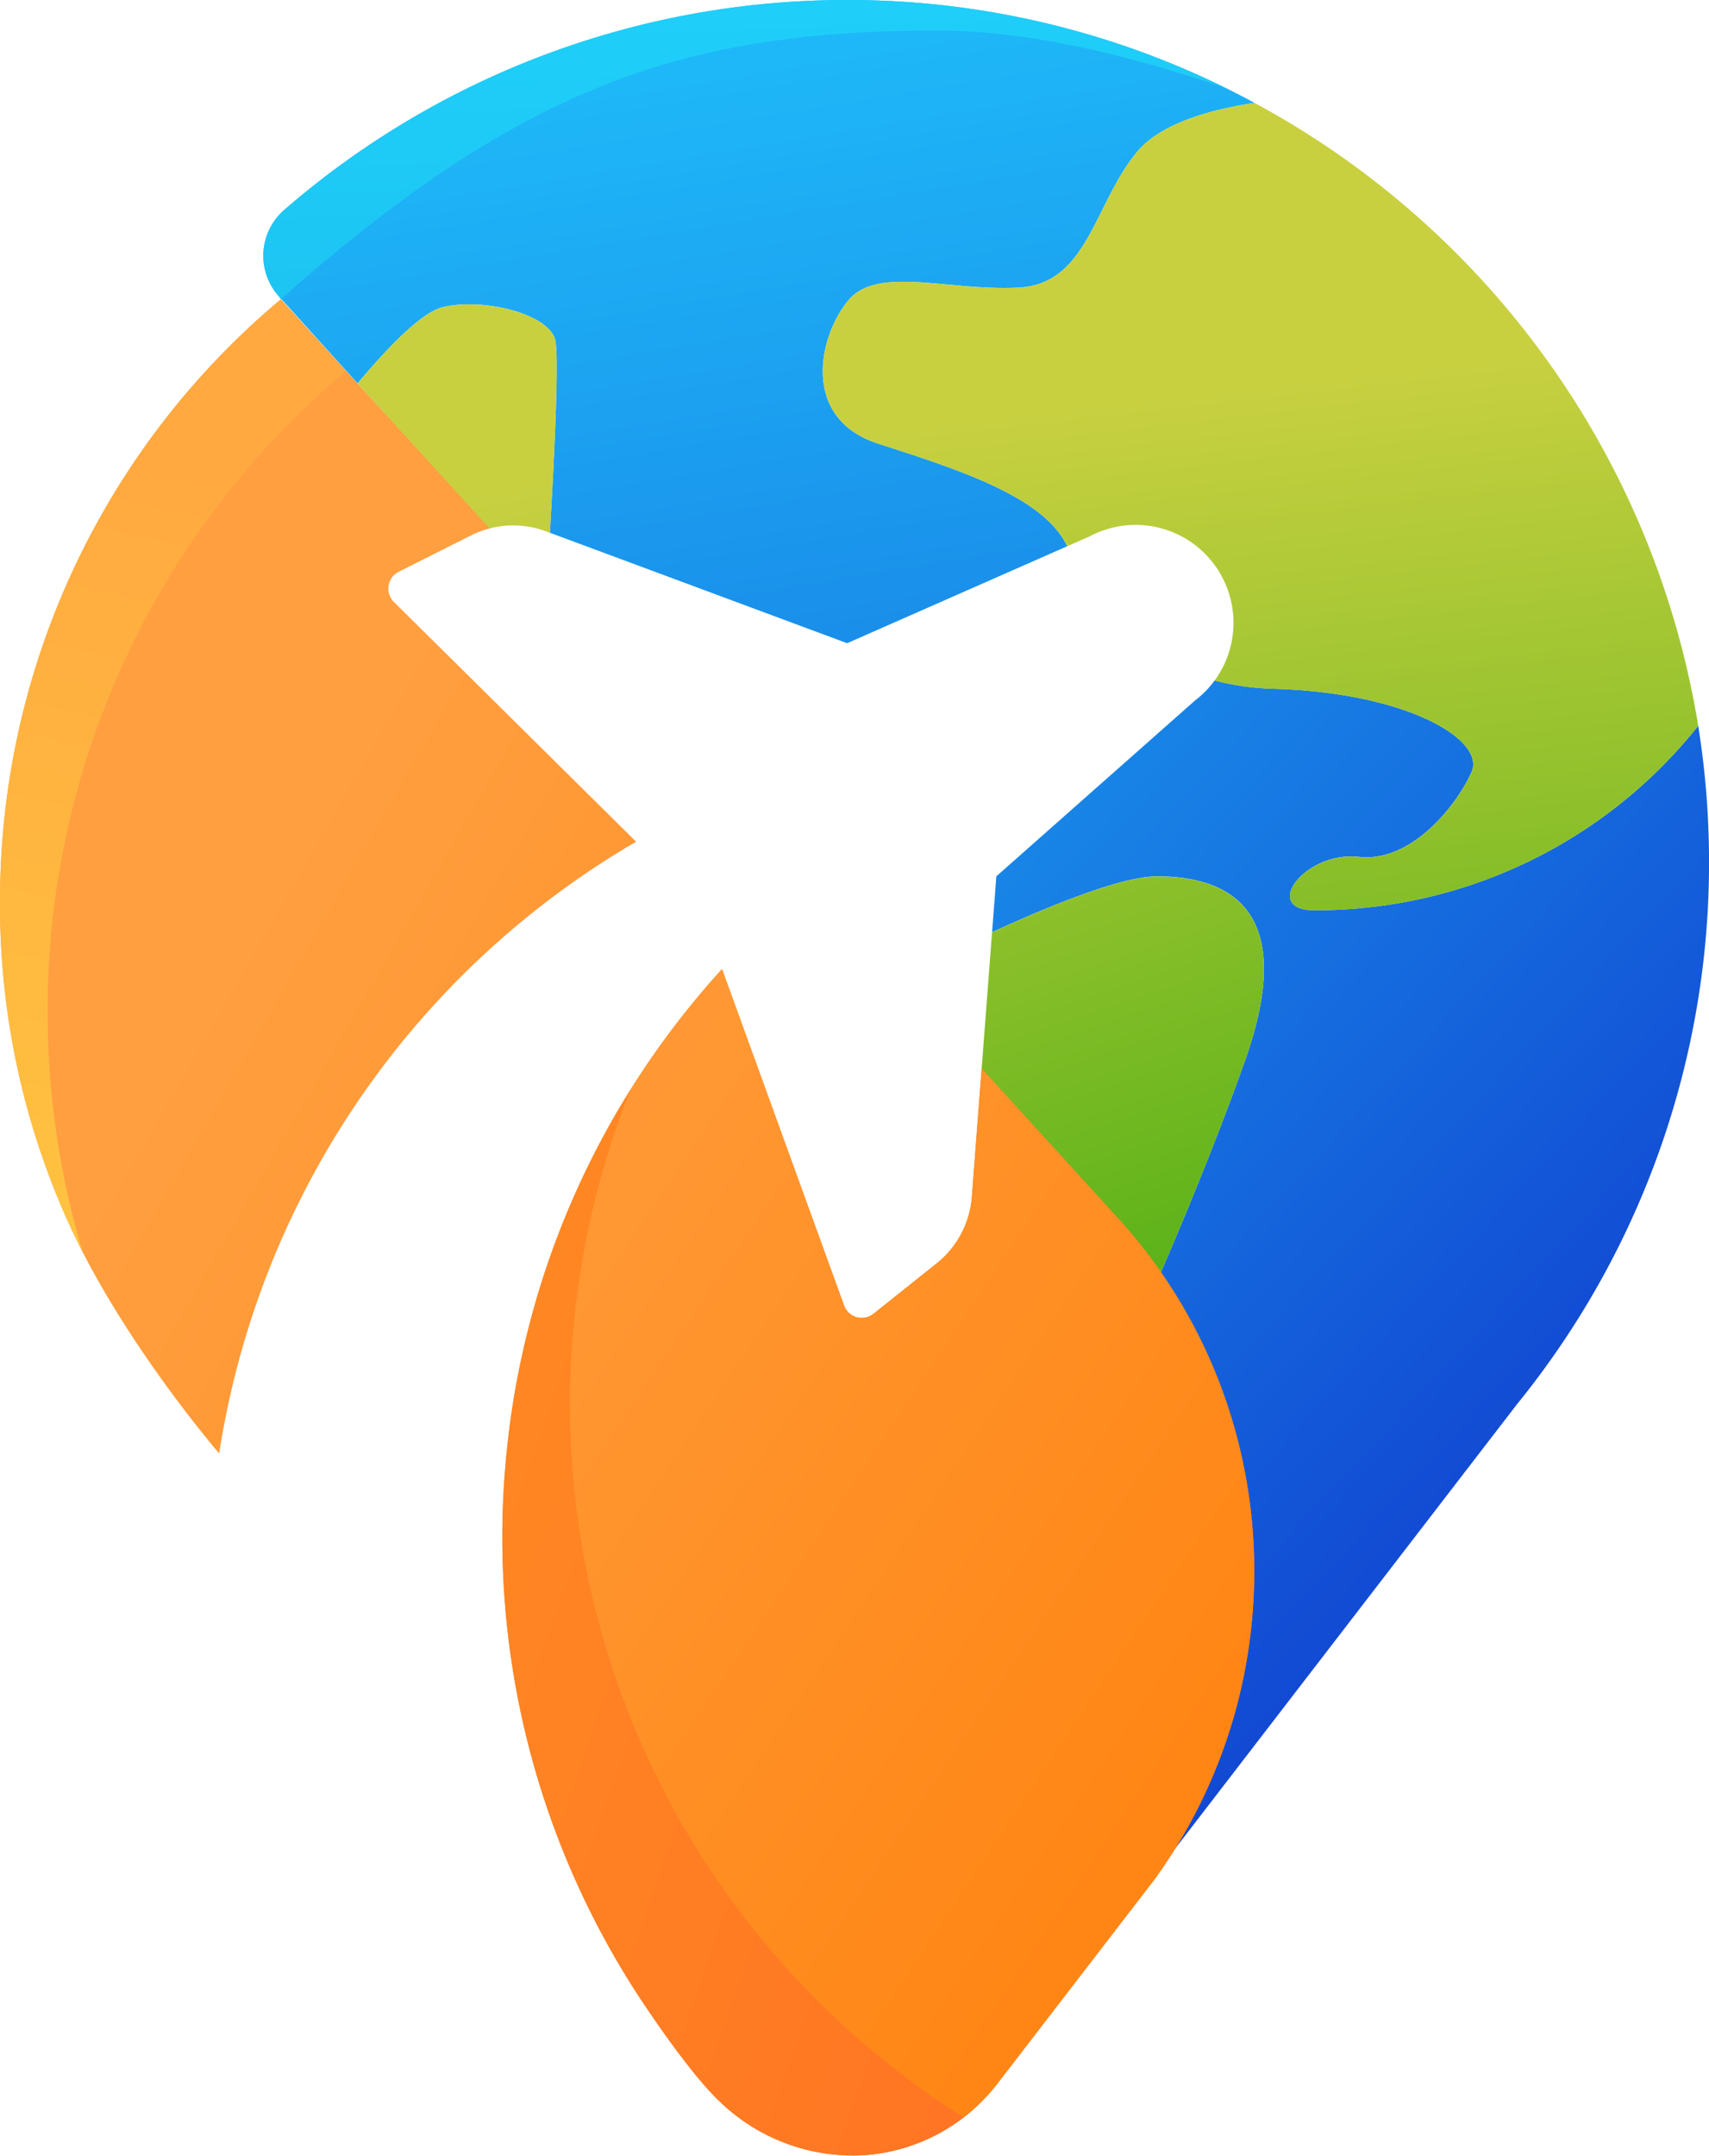 <svg xmlns="http://www.w3.org/2000/svg" xmlns:xlink="http://www.w3.org/1999/xlink" width="185.285" height="233.575" viewBox="0 0 185.285 233.575"><defs><linearGradient id="a" x1="-0.293" y1="-0.848" x2="0.875" y2="0.919" gradientUnits="objectBoundingBox"><stop offset="0.004" stop-color="#21ceff"/><stop offset="1" stop-color="#0f34cc"/></linearGradient><linearGradient id="b" x1="0.326" y1="-0.384" x2="1.171" y2="2.874" xlink:href="#a"/><linearGradient id="c" x1="0.325" y1="-0.81" x2="1.197" y2="6.19" gradientUnits="objectBoundingBox"><stop offset="0.004" stop-color="#21d9ff"/><stop offset="1" stop-color="#0f85cc"/></linearGradient><linearGradient id="d" x1="0.627" y1="1.539" x2="0.474" y2="0.355" gradientUnits="objectBoundingBox"><stop offset="0.002" stop-color="#4faf15"/><stop offset="1" stop-color="#c8d040"/></linearGradient><linearGradient id="e" x1="1.267" y1="5.029" x2="0.592" y2="0.841" xlink:href="#d"/><linearGradient id="f" x1="0.679" y1="1.074" x2="0.203" y2="-0.991" xlink:href="#d"/><linearGradient id="g" x1="1.385" y1="1.478" x2="0.434" y2="0.496" gradientUnits="objectBoundingBox"><stop offset="0.002" stop-color="#ff8615"/><stop offset="1" stop-color="#ff9f40"/></linearGradient><linearGradient id="h" x1="0.812" y1="0.898" x2="-0.017" y2="-0.09" gradientUnits="objectBoundingBox"><stop offset="0" stop-color="#ff7523"/><stop offset="1" stop-color="#ff8e23"/></linearGradient><linearGradient id="i" x1="0.445" y1="1.066" x2="0.513" y2="0.174" gradientUnits="objectBoundingBox"><stop offset="0" stop-color="#ffc440"/><stop offset="1" stop-color="#ffa940"/></linearGradient><linearGradient id="j" x1="0.78" y1="0.798" x2="-0.104" y2="-0.188" xlink:href="#g"/><linearGradient id="k" x1="0.955" y1="0.972" x2="-0.321" y2="-0.066" xlink:href="#h"/></defs><g transform="translate(-7565.125 7201.65)"><g transform="translate(7593.675 -7201.65)"><path d="M7808.7-7069.766a93.086,93.086,0,0,0-1.161-13.276,52.976,52.976,0,0,1-41.916,19.983c-5.354-.214-.643-6.425,5.14-5.782s10.71-5.782,12.207-9.21-6.854-8.567-21.417-9a28.544,28.544,0,0,1-6.443-.9,10.63,10.63,0,0,1-2.142,2.182l-21.524,19.037-.462,6.058c6.107-2.811,14.032-6.071,17.935-6.058,6.853.025,15.634,2.81,9.423,20.159-4.365,12.191-9.574,24.06-12.287,30.042a37.588,37.588,0,0,1,3.249,8.876c1.632,6.882,3.259,14.155,3.411,21.235.138,6.389-1.427,12.66-2.707,18.9-.008,1.158.025,2.315-.006,3.477a20.382,20.382,0,0,1-.636,4.566l38.536-50.065A93.014,93.014,0,0,0,7808.7-7069.766Z" transform="translate(-7651.973 7161.683)" fill="url(#a)"/><path d="M7675.827-7153.573c-8.632-2.785-6.361-11.995-3.149-15.644s10.924-.849,18.42-1.277,8.139-9.211,12.852-14.78c2.645-3.125,8.257-4.563,12.673-5.223a92.586,92.586,0,0,0-44.042-11.153,93.013,93.013,0,0,0-61.143,22.729,6.572,6.572,0,0,0-.6,9.381l8.533,9.432c2.981-3.562,6.824-7.655,9.184-8.245,4.284-1.071,11.352.644,12.208,3.428.463,1.5-.012,11.831-.547,21l32.228,11.97,23.855-10.506C7693.793-7147.834,7684.458-7150.789,7675.827-7153.573Z" transform="translate(-7609.15 7201.649)" fill="url(#b)"/><path d="M7625.086-7133.949c.691.64,1.346,1.3,1.977,1.969l.078-2.287-3-3.321c-.511.607-.992,1.2-1.437,1.755A19.982,19.982,0,0,1,7625.086-7133.949Z" transform="translate(-7613.913 7179.131)" fill="#e6e6e6"/></g><g transform="translate(7593.675 -7201.65)"><path d="M7611.043-7169.216c26.021-23.052,43.792-29.144,71.178-29.12,10.651.007,21.407,2.967,31.049,6.125a92.542,92.542,0,0,0-40.689-9.438,93.013,93.013,0,0,0-61.143,22.729,6.572,6.572,0,0,0-.6,9.381Z" transform="translate(-7609.15 7201.649)" fill="url(#c)"/></g><path d="M7749.5-7184.451c-4.417.66-10.028,2.1-12.673,5.224-4.711,5.568-5.355,14.352-12.851,14.778s-15.208-2.372-18.419,1.277-5.483,12.86,3.149,15.645,17.965,5.738,20.472,11.114l2.444-1.076a10.6,10.6,0,0,1,13.908,3.646,10.6,10.6,0,0,1-.368,11.977,28.5,28.5,0,0,0,6.443.9c14.564.428,22.92,5.569,21.418,9s-6.425,9.853-12.208,9.21-10.495,5.568-5.14,5.782a52.983,52.983,0,0,0,41.917-19.983A93.845,93.845,0,0,0,7749.5-7184.451Z" transform="translate(-48.35 -6.045)" fill="url(#d)"/><path d="M7639.218-7126.518a10.2,10.2,0,0,1,6.111.31l.431.16c.534-9.172,1.01-19.5.546-21-.855-2.784-7.924-4.5-12.208-3.427-2.358.589-6.2,4.683-9.184,8.245l3,3.322-.077,2.286a37.23,37.23,0,0,1,5.395,7.361Z" transform="translate(-21.016 -17.873)" fill="url(#e)"/><path d="M7731.353-7029.3c3.015,5.19,5.19,10.811,8.208,16,.227.4.471.778.709,1.166a36.932,36.932,0,0,1,3.719,4.659,28.035,28.035,0,0,1,1.452,2.456c2.71-5.982,7.919-17.848,12.287-30.041,6.21-17.35-2.572-20.134-9.425-20.159-3.9-.014-11.829,3.245-17.936,6.058l-1.126,14.766Z" transform="translate(-57.688 -51.469)" fill="url(#f)"/><path d="M7588.888-7026.589a93.249,93.249,0,0,1,45.2-66.281l-26.254-25.974a2.04,2.04,0,0,1,.519-3.272l7.824-3.935a10.216,10.216,0,0,1,2.029-.762l-22.633-24.824a84.943,84.943,0,0,0-30.443,65.239,83.367,83.367,0,0,0,7.989,36.041C7579.038-7037.97,7588.888-7026.589,7588.888-7026.589Z" transform="translate(0 -17.58)" fill="url(#g)"/><path d="M7730.479-6978.663A56.608,56.608,0,0,0,7715.8-7012.8l-14.725-16.152-1.063,13.913a10.213,10.213,0,0,1-3.814,7.2l-6.851,5.459a2.04,2.04,0,0,1-3.189-.9l-13.229-36.448a91.25,91.25,0,0,0-9.916,13.051,90.9,90.9,0,0,0-13.392,38.9,90.966,90.966,0,0,0,15.748,61.524s4.377,6.5,7.337,9.251a20.792,20.792,0,0,0,16.11,5.749,19.986,19.986,0,0,0,10.3-4.051,20.126,20.126,0,0,0,3.683-3.689l16.982-22.062a56.686,56.686,0,0,0,10.551-27.626A57.316,57.316,0,0,0,7730.479-6978.663Z" transform="translate(-29.524 -56.919)" fill="url(#h)"/><path d="M7595.568-7151.637a84.943,84.943,0,0,0-30.443,65.239,83.367,83.367,0,0,0,7.989,36.041c.315.658.645,1.314.979,1.968a90.449,90.449,0,0,1-3.8-26.148,90.2,90.2,0,0,1,32.328-69.275Z" transform="translate(0 -17.58)" fill="url(#i)"/><g transform="translate(7619.595 -7096.639)"><path d="M7703.087-6915.295a20.126,20.126,0,0,0,3.683-3.689l16.981-22.062a56.673,56.673,0,0,0,10.551-27.626,57.077,57.077,0,0,0,.14-9.99,56.609,56.609,0,0,0-14.677-34.135l-14.724-16.152-1.063,13.913a10.2,10.2,0,0,1-3.814,7.2l-6.851,5.459a2.041,2.041,0,0,1-3.189-.9l-13.23-36.448a91.355,91.355,0,0,0-9.915,13.051,91.288,91.288,0,0,0-6.077,24.528A91.324,91.324,0,0,0,7703.087-6915.295Z" transform="translate(-7653.083 7039.721)" fill="url(#j)"/><path d="M7665.372-6919.17s4.377,6.5,7.337,9.251a20.788,20.788,0,0,0,16.11,5.748,20,20,0,0,0,10.3-4.05,91.328,91.328,0,0,1-42.186-86.848,91.373,91.373,0,0,1,6.079-24.529,90.912,90.912,0,0,0-13.392,38.9A90.968,90.968,0,0,0,7665.372-6919.17Z" transform="translate(-7649.119 7032.648)" fill="url(#k)"/></g></g></svg>
